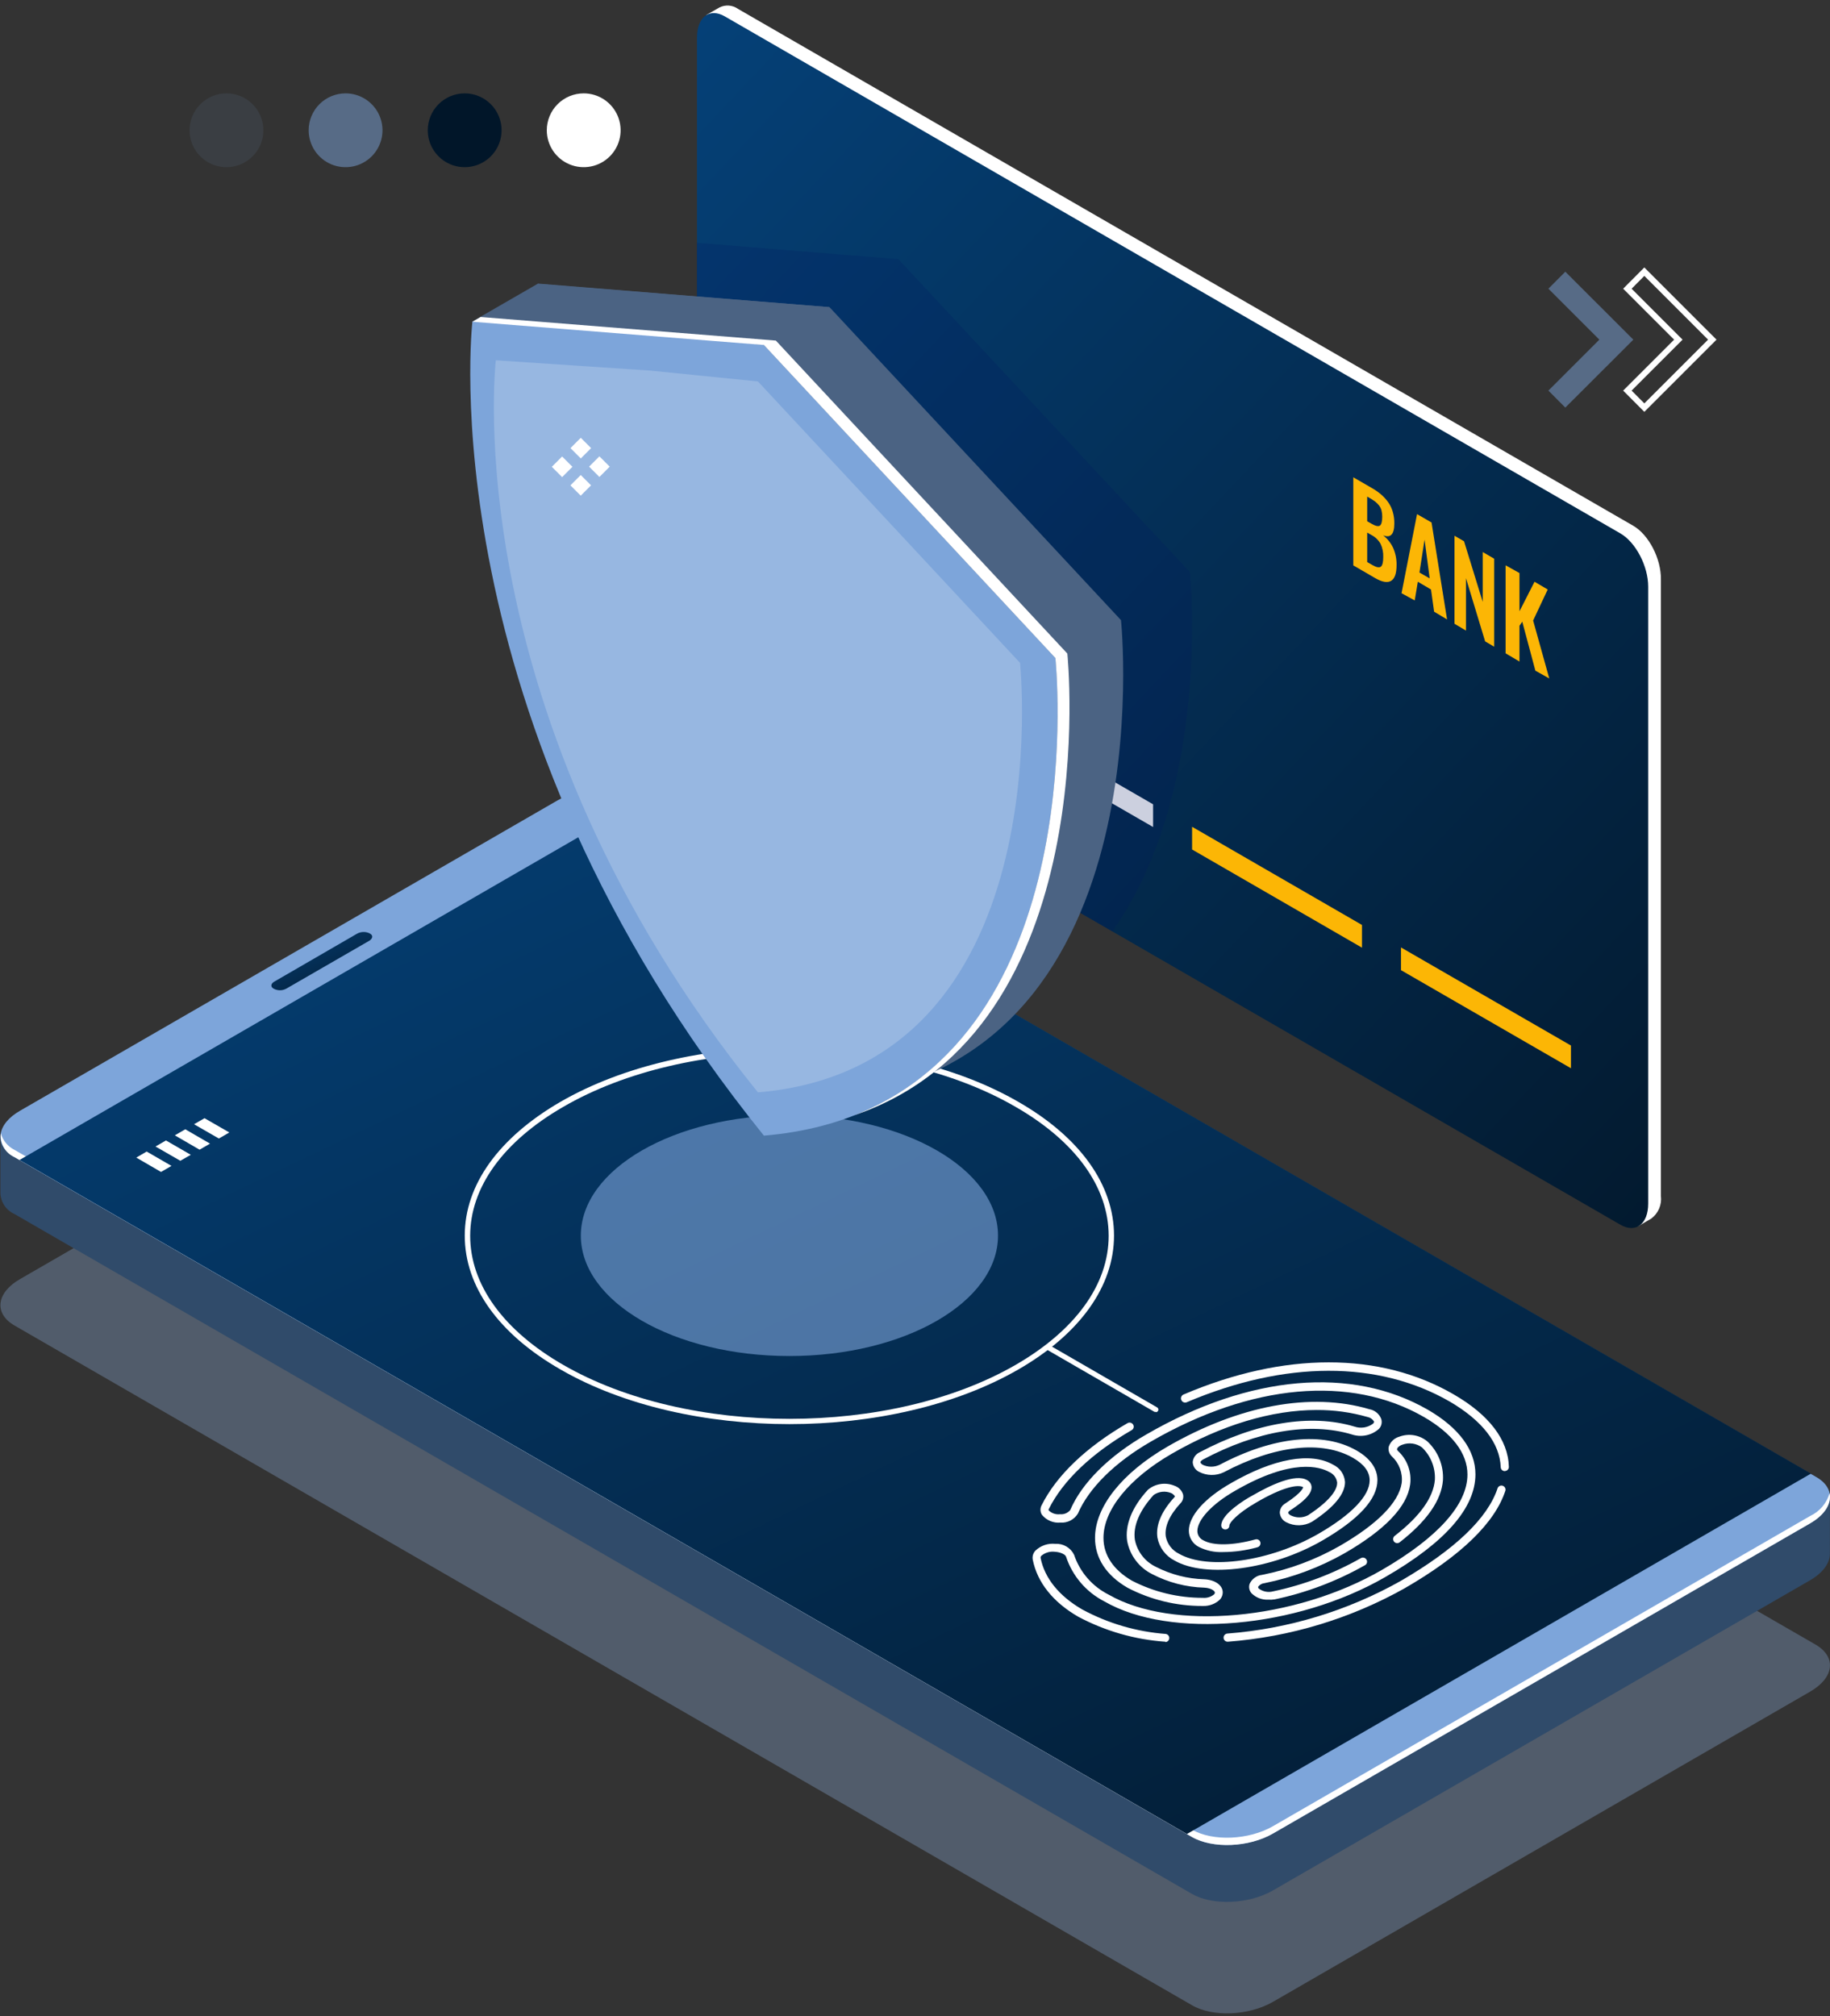 <svg width="236" height="260" viewBox="0 0 236 260" fill="none" xmlns="http://www.w3.org/2000/svg">
<rect x="0" y="0" width="236" height="260" fill="#333333" stroke="none"/>
<g clip-path="url(#clip0_3892_36429)">
<path opacity="0.5" d="M233.435 218.15L164.165 258.15C161.065 259.94 156.385 260.15 153.705 258.58L1.865 170.93C-0.815 169.38 -0.475 166.68 2.615 164.93L71.895 124.93C74.985 123.14 79.665 122.93 82.345 124.5L234.185 212.11C236.865 213.71 236.535 216.36 233.435 218.15Z" fill="#7186A4"/>
<path d="M235.995 193.03L221.725 190.54L82.345 110.07C79.665 108.53 74.985 108.72 71.895 110.51L7.325 147.8L0.055 146.53V153.92C0.085 154.481 0.268 155.024 0.586 155.488C0.903 155.952 1.343 156.319 1.855 156.55L153.695 244.22C156.375 245.77 161.055 245.57 164.155 243.79L233.425 203.79C235.145 202.79 236.015 201.52 235.985 200.32L235.995 193.03Z" fill="#304B6A"/>
<path d="M233.435 196.44L164.165 236.44C161.065 238.23 156.385 238.44 153.705 236.88L1.865 149.22C-0.815 147.67 -0.475 144.97 2.615 143.22L71.895 103.22C74.985 101.43 79.665 101.22 82.345 102.79L234.185 190.45C236.865 191.95 236.535 194.65 233.435 196.44Z" fill="#7DA5DA"/>
<path d="M233.435 195.5L164.165 235.5C161.065 237.29 156.385 237.5 153.705 235.93L1.865 148.28C1.438 148.067 1.06 147.767 0.757 147.398C0.453 147.029 0.231 146.6 0.105 146.14C0.033 146.774 0.165 147.414 0.481 147.968C0.798 148.522 1.283 148.96 1.865 149.22L153.705 236.89C156.385 238.43 161.065 238.24 164.165 236.45L233.435 196.45C235.365 195.34 236.215 193.87 235.945 192.55C235.763 193.193 235.445 193.79 235.012 194.299C234.579 194.808 234.041 195.217 233.435 195.5Z" fill="white"/>
<path d="M233.545 190.03L153.065 236.51L2.515 149.59L82.995 103.11L233.545 190.03Z" fill="url(#paint0_linear_3892_36429)"/>
<path d="M47.635 121.31L36.945 127.48C36.707 127.615 36.441 127.691 36.167 127.701C35.894 127.711 35.623 127.656 35.375 127.54L35.265 127.48C34.865 127.25 34.915 126.84 35.385 126.58L46.055 120.4C46.293 120.271 46.558 120.198 46.828 120.188C47.099 120.177 47.368 120.229 47.615 120.34L47.725 120.4C48.155 120.63 48.055 121.04 47.635 121.31Z" fill="url(#paint1_linear_3892_36429)"/>
<path d="M22.115 150.35L20.765 151.13L17.575 149.28L18.915 148.5L22.115 150.35Z" fill="white"/>
<path d="M24.605 148.92L23.255 149.69L20.055 147.85L21.405 147.07L24.605 148.92Z" fill="white"/>
<path d="M27.085 147.48L25.735 148.26L22.545 146.41L23.895 145.63L27.085 147.48Z" fill="white"/>
<path d="M29.575 146.04L28.225 146.82L25.025 144.98L26.375 144.2L29.575 146.04Z" fill="white"/>
<path d="M75.275 12.04C76.217 12.04 77.137 12.319 77.92 12.842C78.702 13.365 79.312 14.109 79.673 14.978C80.033 15.848 80.127 16.805 79.944 17.729C79.76 18.652 79.307 19.5 78.641 20.166C77.975 20.831 77.127 21.285 76.204 21.468C75.28 21.652 74.323 21.558 73.454 21.198C72.584 20.837 71.84 20.227 71.317 19.444C70.794 18.662 70.515 17.741 70.515 16.8C70.515 16.175 70.638 15.556 70.877 14.978C71.117 14.401 71.467 13.876 71.909 13.434C72.351 12.992 72.876 12.642 73.454 12.402C74.031 12.163 74.65 12.04 75.275 12.04Z" fill="white"/>
<path d="M59.915 12.04C60.857 12.038 61.778 12.315 62.562 12.837C63.347 13.359 63.958 14.102 64.32 14.971C64.682 15.841 64.778 16.798 64.595 17.722C64.412 18.646 63.96 19.495 63.295 20.162C62.629 20.829 61.781 21.283 60.858 21.468C59.934 21.652 58.976 21.558 58.106 21.198C57.236 20.839 56.492 20.229 55.968 19.445C55.445 18.663 55.165 17.742 55.165 16.8C55.165 15.539 55.665 14.33 56.556 13.438C57.446 12.545 58.655 12.043 59.915 12.04Z" fill="#011629"/>
<path opacity="0.5" d="M44.565 12.04C45.507 12.04 46.427 12.319 47.21 12.842C47.992 13.365 48.603 14.109 48.963 14.978C49.323 15.848 49.417 16.805 49.234 17.729C49.05 18.652 48.597 19.5 47.931 20.166C47.265 20.831 46.417 21.285 45.494 21.468C44.571 21.652 43.613 21.558 42.744 21.198C41.874 20.837 41.13 20.227 40.607 19.444C40.084 18.662 39.805 17.741 39.805 16.8C39.805 15.537 40.307 14.327 41.199 13.434C42.092 12.541 43.303 12.04 44.565 12.04Z" fill="#7DA5DA"/>
<path opacity="0.1" d="M29.205 12.04C30.146 12.04 31.067 12.319 31.85 12.842C32.632 13.365 33.242 14.109 33.603 14.978C33.963 15.848 34.057 16.805 33.874 17.729C33.69 18.652 33.237 19.5 32.571 20.166C31.905 20.831 31.057 21.285 30.134 21.468C29.21 21.652 28.253 21.558 27.384 21.198C26.514 20.837 25.77 20.227 25.247 19.444C24.724 18.662 24.445 17.741 24.445 16.8C24.445 15.537 24.947 14.327 25.839 13.434C26.732 12.541 27.943 12.04 29.205 12.04Z" fill="#7DA5DA"/>
<path opacity="0.6" d="M101.805 174.87C116.662 174.87 128.705 167.917 128.705 159.34C128.705 150.763 116.662 143.81 101.805 143.81C86.949 143.81 74.905 150.763 74.905 159.34C74.905 167.917 86.949 174.87 101.805 174.87Z" fill="#7DA5DA"/>
<path d="M101.805 183.65C91.105 183.65 80.415 181.3 72.275 176.6C64.275 172.01 59.935 165.88 59.935 159.34C59.935 152.8 64.315 146.71 72.275 142.09C88.555 132.69 115.045 132.69 131.325 142.09C139.325 146.68 143.665 152.81 143.665 159.34C143.665 165.87 139.285 172.01 131.335 176.6C123.185 181.3 112.495 183.65 101.805 183.65ZM101.805 135.74C91.235 135.74 80.675 138.07 72.635 142.74C64.905 147.2 60.635 153.11 60.635 159.37C60.635 165.63 64.885 171.55 72.635 176.01C88.715 185.29 114.885 185.29 130.975 176.01C138.695 171.55 142.975 165.64 142.975 159.37C142.975 153.1 138.725 147.2 130.975 142.74C122.925 138.07 112.365 135.71 101.805 135.71V135.74Z" fill="white"/>
<path d="M210.625 67.8L95.165 1.14C94.825 0.899 94.427 0.755 94.011 0.721C93.596 0.688 93.179 0.767 92.805 0.95L91.055 1.95L91.845 2.06C91.623 2.634 91.514 3.245 91.525 3.86V83.41C91.525 86.07 93.135 89.15 95.125 90.29L210.585 156.96C210.79 157.072 211.004 157.166 211.225 157.24V158.15L212.945 157.15C213.391 156.818 213.742 156.374 213.961 155.863C214.181 155.352 214.261 154.792 214.195 154.24V74.71C214.225 72.03 212.615 68.95 210.625 67.8Z" fill="white"/>
<path d="M208.955 157.93L93.485 91.27C91.485 90.12 89.885 87.04 89.885 84.39V4.84C89.885 2.19 91.495 0.97 93.485 2.12L208.955 68.78C210.955 69.93 212.555 73.01 212.555 75.66V155.21C212.555 157.86 210.945 159.08 208.955 157.93Z" fill="url(#paint2_linear_3892_36429)"/>
<path d="M174.525 72.91V61.55L176.925 62.94C177.347 63.179 177.745 63.457 178.115 63.77C178.457 64.066 178.762 64.402 179.025 64.77C179.291 65.147 179.49 65.566 179.615 66.01C179.756 66.497 179.823 67.003 179.815 67.51C179.815 68.91 179.325 69.42 178.365 69.03C178.92 69.464 179.365 70.022 179.665 70.66C179.966 71.35 180.116 72.097 180.105 72.85C180.105 73.93 179.875 74.61 179.405 74.9C178.935 75.19 178.245 75.07 177.345 74.55L174.525 72.91ZM176.315 67.22L176.875 67.54C177.395 67.84 177.755 67.92 177.955 67.78C178.155 67.63 178.255 67.25 178.255 66.63C178.257 66.35 178.223 66.071 178.155 65.8C178.088 65.567 177.976 65.35 177.825 65.16C177.676 64.974 177.504 64.806 177.315 64.66C177.074 64.487 176.823 64.327 176.565 64.18L176.315 64.04V67.22ZM176.315 72.48L176.975 72.86C177.502 73.167 177.872 73.237 178.085 73.07C178.285 72.9 178.385 72.49 178.385 71.83C178.409 71.248 178.293 70.668 178.045 70.14C177.774 69.654 177.368 69.258 176.875 69L176.315 68.68V72.48Z" fill="#FCB605"/>
<path d="M180.745 76.5L182.745 66.3L184.615 67.38L186.615 79.88L184.945 78.88L184.545 76.02L182.845 75.02L182.445 77.43L180.745 76.5ZM183.055 73.83L184.375 74.59L183.715 69.59L183.055 73.83Z" fill="#FCB605"/>
<path d="M187.575 80.44V69.09L188.805 69.8L191.215 77.62V71.19L192.695 72.05V83.4L191.525 82.71L189.055 74.56V81.32L187.575 80.44Z" fill="#FCB605"/>
<path d="M194.165 84.25V72.9L195.955 73.9V78.83L197.895 75.02L199.595 76.02L197.715 80.02L199.795 87.49L198.005 86.49L196.315 80.17L195.955 80.7V85.31L194.165 84.25Z" fill="#FCB605"/>
<path d="M121.765 91.1L99.845 78.44V75.51L121.765 88.17V91.1Z" fill="white"/>
<path d="M148.705 106.65L126.785 94V91.07L148.705 103.72V106.65Z" fill="white"/>
<path d="M175.645 122.21L153.735 109.55V106.62L175.645 119.28V122.21Z" fill="#FCB605"/>
<path d="M202.595 137.76L180.675 125.11V122.18L202.595 134.83V137.76Z" fill="#FCB605"/>
<path opacity="0.2" d="M115.855 33.42L89.855 31.31V84.39C89.855 87.04 91.465 90.12 93.455 91.27L143.455 120.12C156.365 101.82 153.455 73.78 153.455 73.78L115.855 33.42Z" fill="#041860"/>
<path d="M144.565 79.97L106.975 39.61L69.385 36.61C69.385 36.61 63.385 87.61 106.975 141.61C150.605 137.91 144.565 79.97 144.565 79.97Z" fill="#4B6383"/>
<path d="M69.385 36.57L60.925 41.45L98.515 44.49L106.975 39.61L69.385 36.57Z" fill="#4B6383"/>
<path d="M136.105 84.86L98.515 44.49L83.055 42.93L60.925 41.45C60.925 41.45 54.925 92.45 98.515 146.45C142.145 142.79 136.105 84.86 136.105 84.86Z" fill="#7DA5DA"/>
<path d="M136.105 84.86L98.515 44.49L60.925 41.49L61.985 40.88L100.055 43.92L137.645 84.28C137.645 84.28 142.645 132.71 110.205 143.81C140.985 131.71 136.105 84.86 136.105 84.86Z" fill="white"/>
<path opacity="0.2" d="M131.545 85.48L97.745 49.19L83.855 47.79L63.945 46.46C63.945 46.46 58.515 92.27 97.745 140.87C136.975 137.57 131.545 85.48 131.545 85.48Z" fill="white"/>
<path d="M73.822 60.199L72.492 58.869L71.163 60.199L72.492 61.528L73.822 60.199Z" fill="white"/>
<path d="M78.63 60.178L77.3 58.849L75.971 60.178L77.3 61.508L78.63 60.178Z" fill="white"/>
<path d="M76.23 57.789L74.9 56.459L73.571 57.789L74.9 59.118L76.23 57.789Z" fill="white"/>
<path d="M76.221 62.589L74.892 61.259L73.563 62.589L74.892 63.918L76.221 62.589Z" fill="white"/>
<path d="M212.055 53.11L209.325 50.37L215.895 43.8L209.325 37.23L212.055 34.49L221.365 43.8L212.055 53.11ZM210.415 50.37L212.055 52.02L220.275 43.8L212.055 35.58L210.415 37.23L216.985 43.8L210.415 50.37Z" fill="white"/>
<path opacity="0.5" d="M201.865 35.04L199.685 37.23L206.255 43.8L199.685 50.37L201.865 52.56L208.445 45.99L210.635 43.8L201.865 35.04Z" fill="#7DA5DA"/>
<path d="M158.315 211.71C158.184 211.71 158.057 211.661 157.961 211.572C157.864 211.483 157.805 211.361 157.795 211.23C157.784 211.091 157.828 210.953 157.918 210.846C158.008 210.74 158.136 210.673 158.275 210.66C166.13 210.053 173.757 207.739 180.625 203.88C187.625 199.82 191.875 195.78 193.145 191.88C193.2 191.762 193.296 191.668 193.415 191.616C193.535 191.565 193.669 191.558 193.792 191.599C193.916 191.64 194.02 191.725 194.085 191.837C194.15 191.95 194.171 192.083 194.145 192.21C192.795 196.38 188.415 200.62 181.145 204.82C174.14 208.746 166.362 211.097 158.355 211.71H158.315Z" fill="white"/>
<path d="M194.055 189.71C193.919 189.71 193.788 189.657 193.691 189.561C193.594 189.466 193.538 189.336 193.535 189.2C193.415 186.09 191.145 183.2 186.975 180.75C177.735 175.42 165.685 175.45 153.045 180.83C152.98 180.857 152.909 180.871 152.838 180.87C152.767 180.87 152.697 180.856 152.632 180.828C152.566 180.801 152.507 180.761 152.457 180.711C152.407 180.66 152.367 180.601 152.34 180.535C152.313 180.469 152.3 180.399 152.3 180.328C152.3 180.257 152.314 180.187 152.342 180.121C152.369 180.056 152.409 179.996 152.459 179.946C152.51 179.896 152.57 179.857 152.635 179.83C165.585 174.31 177.965 174.3 187.495 179.83C192.005 182.44 194.495 185.66 194.585 189.15C194.588 189.22 194.577 189.289 194.553 189.354C194.528 189.42 194.492 189.48 194.444 189.531C194.397 189.582 194.34 189.623 194.277 189.652C194.213 189.681 194.145 189.697 194.075 189.7L194.055 189.71Z" fill="white"/>
<path d="M150.305 211.71H150.255C146.337 211.434 142.521 210.337 139.055 208.49C135.795 206.61 133.765 204.06 133.185 201.13C133.147 200.924 133.158 200.711 133.217 200.509C133.276 200.308 133.382 200.123 133.525 199.97C133.864 199.645 134.269 199.398 134.713 199.246C135.157 199.094 135.629 199.041 136.095 199.09C136.593 199.059 137.088 199.177 137.519 199.428C137.95 199.679 138.297 200.052 138.515 200.5C139.262 202.728 140.857 204.572 142.955 205.63C151.165 210.36 166.955 208.95 178.185 202.47C185.415 198.29 189.245 194.03 189.245 190.15C189.245 187.42 187.305 184.86 183.645 182.74C174.185 177.28 161.345 178.43 148.425 185.9C143.755 188.59 140.425 191.9 139.005 195.19C138.773 195.571 138.44 195.881 138.043 196.086C137.646 196.291 137.201 196.382 136.755 196.35C136.307 196.391 135.855 196.321 135.441 196.147C135.026 195.972 134.66 195.699 134.375 195.35C134.262 195.175 134.196 194.973 134.183 194.764C134.171 194.556 134.213 194.348 134.305 194.16C136.215 190.3 140.055 186.62 145.415 183.52C145.537 183.451 145.682 183.434 145.816 183.472C145.951 183.509 146.066 183.598 146.135 183.72C146.17 183.779 146.193 183.845 146.202 183.914C146.211 183.982 146.206 184.051 146.187 184.118C146.168 184.184 146.136 184.246 146.093 184.3C146.05 184.353 145.996 184.398 145.935 184.43C140.755 187.43 137.065 190.95 135.245 194.62C135.229 194.643 135.22 194.671 135.22 194.7C135.22 194.729 135.229 194.757 135.245 194.78C135.437 194.965 135.667 195.105 135.92 195.19C136.172 195.275 136.441 195.302 136.705 195.27C136.95 195.294 137.197 195.259 137.425 195.166C137.654 195.074 137.856 194.928 138.015 194.74C139.515 191.24 143.015 187.74 147.875 184.96C161.135 177.3 174.355 176.15 184.145 181.8C188.145 184.12 190.275 186.99 190.275 190.12C190.275 194.46 186.375 198.91 178.685 203.35C167.185 210 150.905 211.41 142.415 206.51C140.081 205.314 138.311 203.249 137.485 200.76C137.405 200.48 136.825 200.16 136.025 200.11C135.717 200.073 135.404 200.1 135.106 200.19C134.808 200.279 134.532 200.429 134.295 200.63C134.259 200.665 134.231 200.707 134.214 200.754C134.197 200.8 134.19 200.85 134.195 200.9C134.715 203.52 136.575 205.82 139.565 207.55C142.899 209.352 146.576 210.429 150.355 210.71C150.482 210.733 150.596 210.801 150.676 210.901C150.757 211.002 150.798 211.128 150.791 211.257C150.785 211.386 150.733 211.508 150.643 211.6C150.554 211.693 150.433 211.75 150.305 211.76V211.71Z" fill="white"/>
<path d="M163.545 206.29C163.161 206.307 162.777 206.247 162.416 206.113C162.056 205.979 161.725 205.774 161.445 205.51C161.287 205.35 161.175 205.151 161.122 204.932C161.069 204.713 161.077 204.484 161.145 204.27C161.288 203.948 161.512 203.67 161.797 203.462C162.081 203.255 162.415 203.127 162.765 203.09C166.278 202.395 169.655 201.135 172.765 199.36C177.625 196.56 180.375 193.76 180.765 191.26C180.84 190.623 180.763 189.978 180.541 189.376C180.318 188.775 179.957 188.235 179.485 187.8C179.32 187.644 179.197 187.448 179.128 187.231C179.06 187.014 179.049 186.783 179.095 186.56C179.2 186.249 179.38 185.969 179.619 185.744C179.858 185.519 180.149 185.356 180.465 185.27C181.069 185.043 181.723 184.981 182.359 185.09C182.995 185.199 183.591 185.475 184.085 185.89C184.765 186.526 185.297 187.303 185.642 188.167C185.988 189.031 186.139 189.961 186.085 190.89C185.885 193.48 184.005 196.17 180.505 198.89C180.451 198.932 180.388 198.963 180.322 198.981C180.256 198.999 180.186 199.004 180.118 198.995C180.05 198.986 179.984 198.964 179.924 198.929C179.865 198.895 179.812 198.849 179.77 198.795C179.728 198.74 179.697 198.678 179.679 198.612C179.661 198.545 179.657 198.476 179.666 198.408C179.674 198.34 179.697 198.274 179.731 198.214C179.765 198.154 179.811 198.102 179.865 198.06C183.115 195.54 184.865 193.11 185.045 190.82C185.082 190.046 184.953 189.273 184.664 188.553C184.376 187.834 183.937 187.184 183.375 186.65C183.018 186.39 182.602 186.222 182.164 186.161C181.726 186.1 181.28 186.148 180.865 186.3C180.405 186.46 180.205 186.69 180.175 186.83C180.145 186.97 180.175 186.96 180.285 187.11C180.876 187.654 181.328 188.333 181.601 189.088C181.874 189.843 181.961 190.654 181.855 191.45C181.455 194.32 178.605 197.3 173.385 200.31C170.176 202.134 166.695 203.434 163.075 204.16C162.91 204.174 162.75 204.224 162.606 204.307C162.463 204.39 162.339 204.504 162.245 204.64C162.245 204.64 162.245 204.73 162.325 204.85C162.585 205.048 162.887 205.185 163.207 205.249C163.528 205.313 163.859 205.303 164.175 205.22C168.15 204.38 171.971 202.933 175.505 200.93C175.627 200.861 175.772 200.844 175.906 200.882C176.041 200.919 176.156 201.008 176.225 201.13C176.261 201.189 176.284 201.254 176.294 201.322C176.303 201.39 176.299 201.459 176.281 201.525C176.264 201.592 176.233 201.654 176.19 201.708C176.148 201.762 176.095 201.807 176.035 201.84C172.406 203.902 168.48 205.39 164.395 206.25C164.114 206.295 163.829 206.308 163.545 206.29Z" fill="white"/>
<path d="M155.215 207.1H155.055C151.703 207.108 148.399 206.306 145.425 204.76C142.675 203.17 141.215 200.94 141.215 198.32C141.215 194.32 144.705 189.94 150.545 186.56C159.805 181.22 169.065 179.5 176.605 181.73C176.95 181.791 177.273 181.941 177.541 182.166C177.81 182.39 178.014 182.681 178.135 183.01C178.198 183.229 178.203 183.46 178.149 183.681C178.094 183.903 177.983 184.105 177.825 184.27C177.356 184.686 176.785 184.971 176.171 185.096C175.556 185.22 174.919 185.18 174.325 184.98C168.935 183.36 162.135 184.51 155.175 188.2C154.915 188.34 154.815 188.48 154.815 188.57C154.815 188.66 154.935 188.79 155.115 188.9C155.453 189.058 155.822 189.14 156.195 189.14C156.568 189.14 156.937 189.058 157.275 188.9C164.195 185.24 170.655 184.57 174.975 187.07C176.715 188.07 177.635 189.39 177.635 190.87C177.635 193.32 175.235 195.94 170.515 198.67C164.035 202.41 155.515 203.56 151.465 201.24C150.897 200.95 150.403 200.533 150.021 200.021C149.64 199.51 149.381 198.917 149.265 198.29C149.025 196.69 149.775 194.91 151.425 193.11C151.525 193.01 151.515 192.95 151.505 192.94C151.495 192.93 151.325 192.66 151.025 192.54C150.659 192.389 150.261 192.332 149.868 192.376C149.475 192.42 149.099 192.562 148.775 192.79C146.955 194.79 146.095 196.79 146.355 198.56C146.502 199.308 146.82 200.012 147.285 200.616C147.75 201.22 148.349 201.707 149.035 202.04C150.983 203.046 153.133 203.6 155.325 203.66C156.675 203.73 157.635 204.4 157.685 205.28C157.693 205.475 157.659 205.669 157.587 205.85C157.514 206.031 157.405 206.194 157.265 206.33C156.703 206.836 155.971 207.111 155.215 207.1ZM169.795 181.83C164.005 181.83 157.565 183.75 151.115 187.47C145.595 190.66 142.305 194.71 142.305 198.32C142.305 200.54 143.585 202.46 145.995 203.85C148.819 205.303 151.95 206.058 155.125 206.05C155.639 206.097 156.152 205.943 156.555 205.62C156.621 205.564 156.664 205.486 156.675 205.4C156.675 205.13 156.135 204.78 155.305 204.74C152.951 204.671 150.643 204.069 148.555 202.98C147.735 202.566 147.021 201.97 146.468 201.236C145.915 200.503 145.538 199.652 145.365 198.75C145.045 196.68 145.995 194.32 148.045 192.11C148.513 191.719 149.08 191.465 149.683 191.375C150.287 191.285 150.903 191.363 151.465 191.6C151.729 191.686 151.967 191.834 152.161 192.033C152.354 192.232 152.496 192.474 152.575 192.74C152.615 192.94 152.605 193.147 152.546 193.343C152.486 193.538 152.38 193.716 152.235 193.86C150.835 195.38 150.155 196.86 150.345 198.16C150.439 198.632 150.64 199.076 150.933 199.457C151.226 199.839 151.603 200.148 152.035 200.36C155.765 202.52 163.835 201.36 170.035 197.79C174.295 195.33 176.635 192.89 176.635 190.9C176.635 189.8 175.915 188.82 174.495 188.01C170.495 185.7 164.415 186.37 157.815 189.86C157.319 190.096 156.774 190.215 156.224 190.206C155.674 190.198 155.134 190.062 154.645 189.81C154.405 189.695 154.201 189.518 154.055 189.295C153.908 189.073 153.826 188.816 153.815 188.55C153.839 188.274 153.937 188.009 154.099 187.783C154.261 187.558 154.481 187.381 154.735 187.27C161.945 183.45 169.025 182.27 174.675 183.97C175.078 184.108 175.509 184.145 175.929 184.077C176.349 184.009 176.746 183.838 177.085 183.58C177.215 183.43 177.195 183.34 177.185 183.3C177.094 183.152 176.974 183.025 176.831 182.927C176.688 182.829 176.526 182.762 176.355 182.73C174.222 182.12 172.013 181.817 169.795 181.83Z" fill="white"/>
<path d="M157.715 200.15C156.639 200.198 155.569 199.971 154.605 199.49C154.218 199.293 153.892 198.992 153.664 198.622C153.437 198.251 153.316 197.825 153.315 197.39C153.315 195.51 155.315 193.22 158.735 191.27C164.235 188.09 169.035 187.22 171.915 188.88C172.35 189.08 172.722 189.394 172.993 189.788C173.264 190.183 173.424 190.643 173.455 191.12C173.455 192.65 172.065 194.37 169.205 196.24C168.698 196.528 168.126 196.684 167.543 196.694C166.959 196.705 166.383 196.569 165.865 196.3C165.635 196.185 165.438 196.012 165.294 195.798C165.151 195.584 165.065 195.337 165.045 195.08C165.047 194.835 165.114 194.595 165.239 194.385C165.364 194.174 165.542 194 165.755 193.88C168.055 192.39 168.055 191.78 168.055 191.78C167.415 191.41 165.475 191.72 161.975 193.78C159.545 195.18 158.545 196.38 158.545 196.71C158.547 196.779 158.534 196.848 158.509 196.912C158.483 196.976 158.445 197.035 158.396 197.084C158.348 197.134 158.29 197.173 158.227 197.199C158.163 197.226 158.094 197.24 158.025 197.24C157.956 197.241 157.887 197.229 157.823 197.203C157.759 197.178 157.7 197.14 157.651 197.091C157.602 197.043 157.562 196.985 157.536 196.921C157.509 196.858 157.495 196.789 157.495 196.72C157.495 195.27 160.495 193.4 161.495 192.87C163.895 191.48 167.075 190 168.565 190.87C168.733 190.958 168.875 191.088 168.977 191.247C169.079 191.407 169.137 191.591 169.145 191.78C169.145 192.29 168.885 193.16 166.375 194.78C166.225 194.88 166.125 194.99 166.135 195.08C166.145 195.17 166.215 195.28 166.435 195.41C166.783 195.585 167.166 195.676 167.555 195.676C167.944 195.676 168.328 195.585 168.675 195.41C171.995 193.24 172.455 191.84 172.445 191.2C172.41 190.906 172.3 190.626 172.125 190.388C171.949 190.15 171.715 189.961 171.445 189.84C170.235 189.15 166.645 187.99 159.305 192.23C156.305 193.94 154.415 195.99 154.415 197.44C154.417 197.69 154.49 197.934 154.624 198.144C154.759 198.355 154.95 198.523 155.175 198.63C156.455 199.36 158.965 199.32 161.895 198.52C161.961 198.5 162.03 198.494 162.098 198.502C162.166 198.509 162.232 198.53 162.292 198.564C162.351 198.598 162.404 198.643 162.446 198.697C162.487 198.751 162.518 198.814 162.535 198.88C162.572 199.015 162.554 199.16 162.484 199.281C162.415 199.403 162.3 199.493 162.165 199.53C160.716 199.935 159.22 200.144 157.715 200.15Z" fill="white"/>
<path d="M149.055 182.07C148.999 182.085 148.941 182.085 148.885 182.07L135.045 174.07C134.968 174.026 134.912 173.954 134.888 173.868C134.865 173.783 134.876 173.692 134.92 173.615C134.964 173.538 135.036 173.482 135.122 173.458C135.207 173.435 135.298 173.446 135.375 173.49L149.215 181.49C149.28 181.525 149.331 181.581 149.36 181.648C149.39 181.716 149.396 181.791 149.377 181.862C149.359 181.934 149.317 181.997 149.259 182.042C149.2 182.086 149.129 182.111 149.055 182.11V182.07Z" fill="white"/>
</g>
<defs>
<linearGradient id="paint0_linear_3892_36429" x1="21.861" y1="85.293" x2="137.349" y2="325.948" gradientUnits="userSpaceOnUse">
<stop stop-color="#011629"/>
<stop offset="0" stop-color="#05427A"/>
<stop offset="1" stop-color="#021322"/>
</linearGradient>
<linearGradient id="paint1_linear_3892_36429" x1="36.085" y1="119.182" x2="42.595" y2="132.738" gradientUnits="userSpaceOnUse">
<stop stop-color="#011629"/>
<stop offset="0" stop-color="#05427A"/>
<stop offset="1" stop-color="#021322"/>
</linearGradient>
<linearGradient id="paint2_linear_3892_36429" x1="100.158" y1="-19.238" x2="273.716" y2="144.266" gradientUnits="userSpaceOnUse">
<stop stop-color="#011629"/>
<stop offset="0" stop-color="#05427A"/>
<stop offset="1" stop-color="#021322"/>
</linearGradient>
<clipPath id="clip0_3892_36429">
<rect width="235.94" height="258.93" fill="white" transform="translate(0.055 0.71)"/>
</clipPath>
</defs>
</svg>
